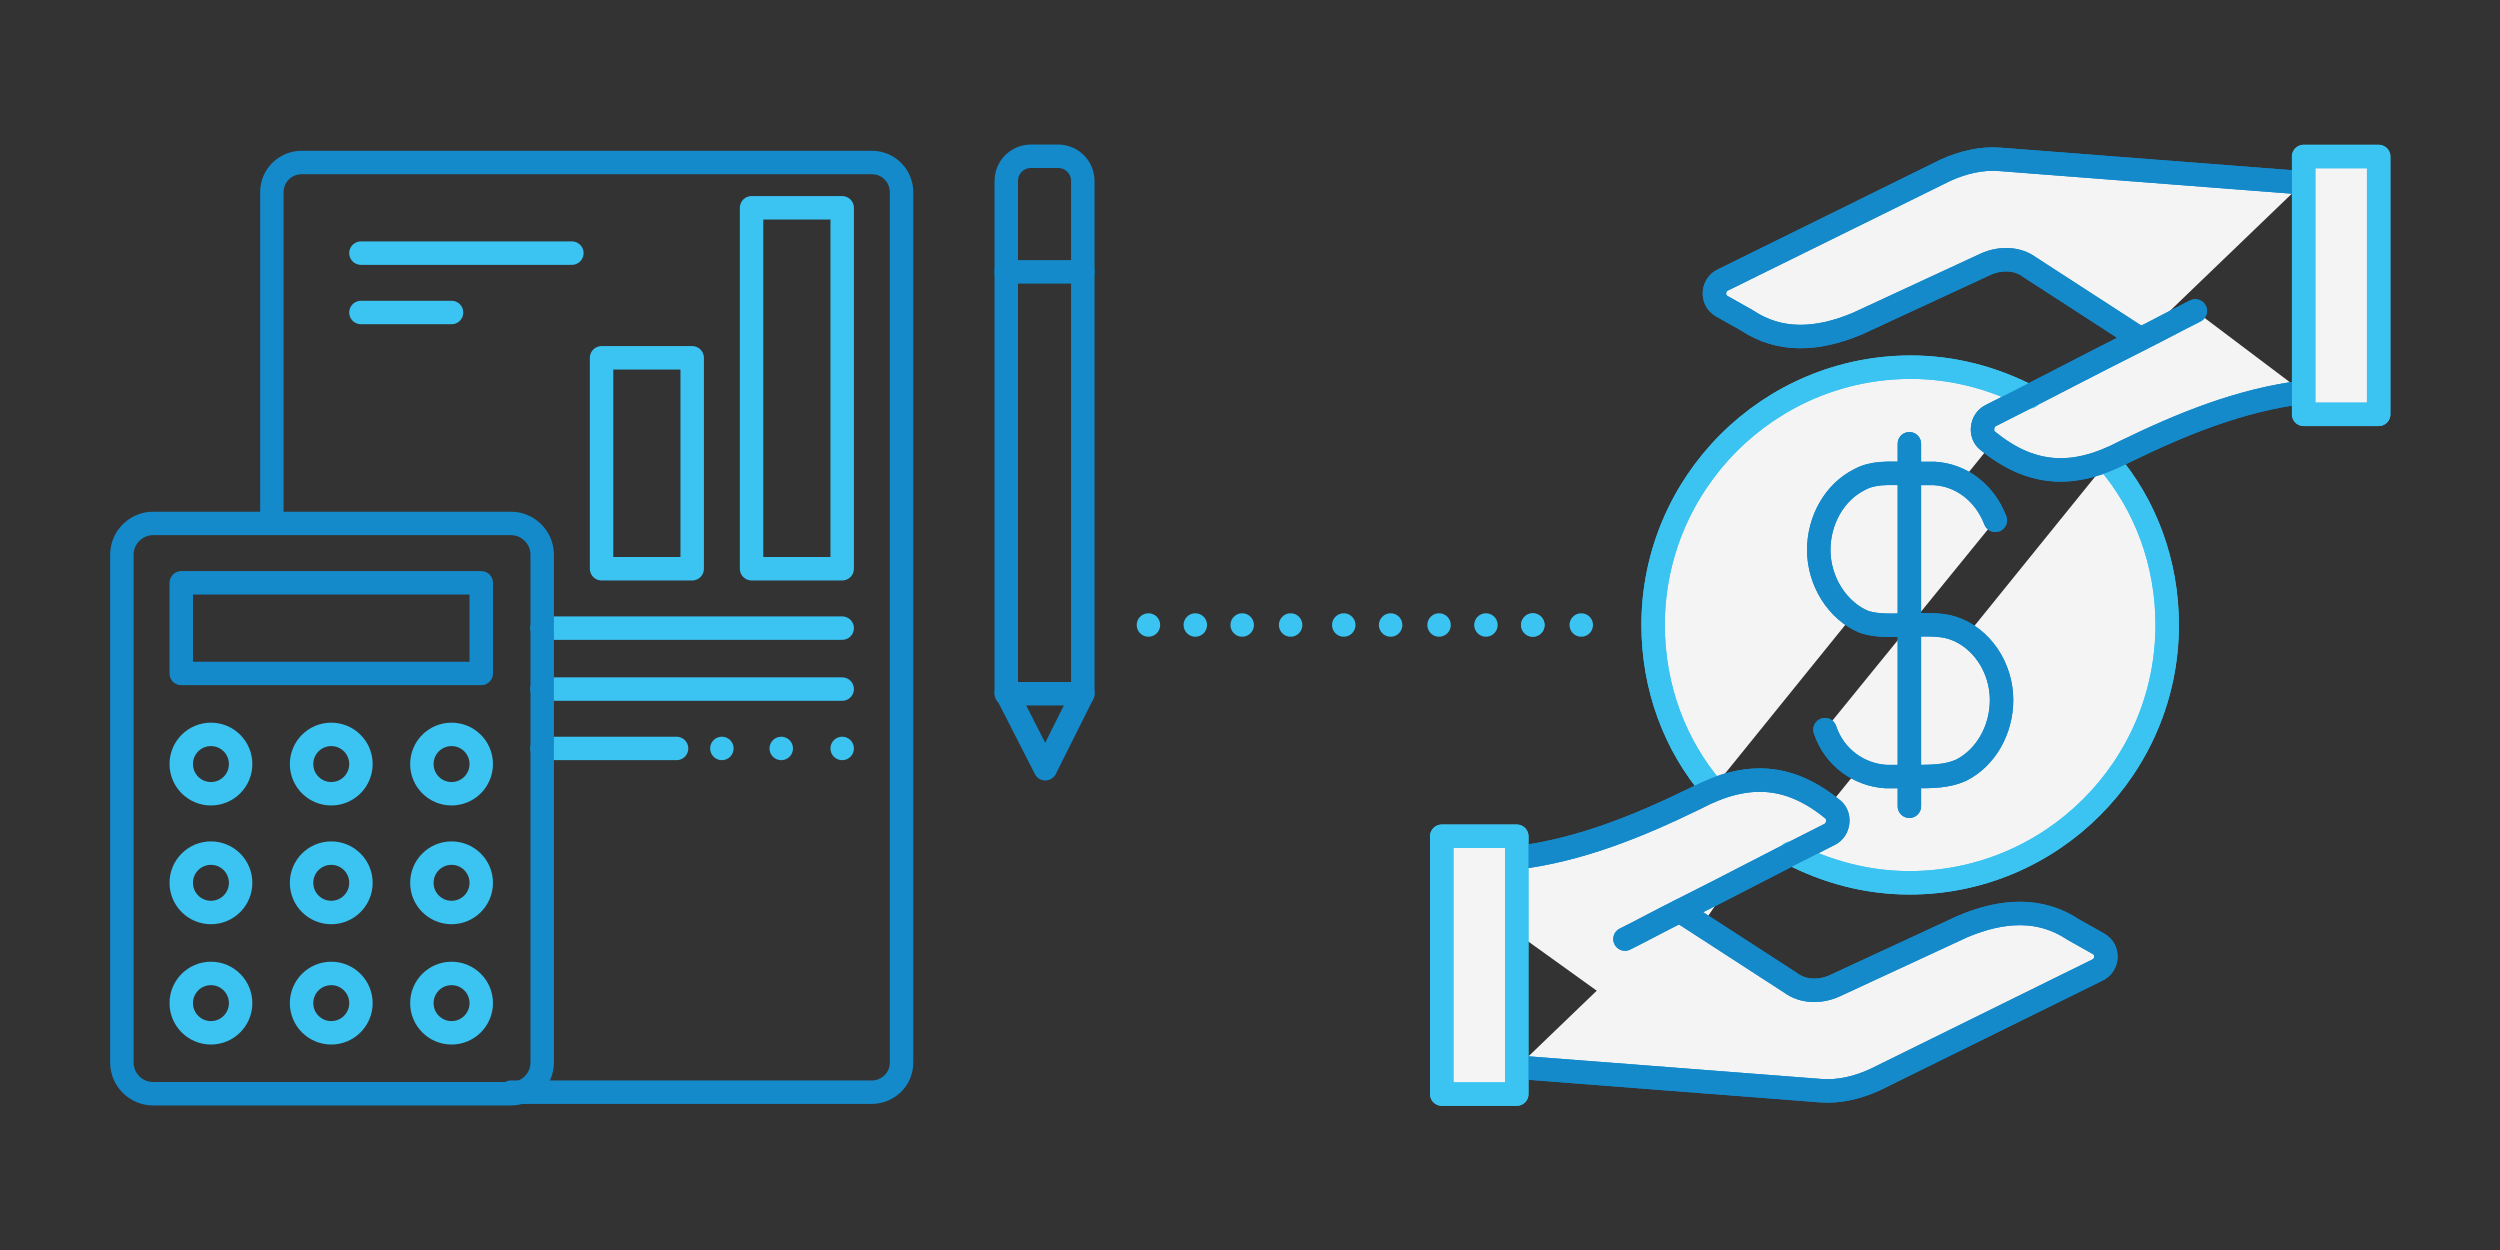<?xml version="1.0" encoding="utf-8"?>
<!-- Generator: Adobe Illustrator 21.0.2, SVG Export Plug-In . SVG Version: 6.00 Build 0)  -->
<svg version="1.1" id="Layer_1" xmlns="http://www.w3.org/2000/svg" xmlns:xlink="http://www.w3.org/1999/xlink" x="0px" y="0px"
	 viewBox="0 0 160 80" style="enable-background:new 0 0 160 80;" xml:space="preserve">
<rect x="0" y="0" width="160" height="80" fill="#333333" stroke="none"/>
<style type="text/css">
	.st0{fill:none;stroke:#148ACB;stroke-width:1.5;stroke-linecap:round;stroke-linejoin:round;stroke-miterlimit:10;}
	.st1{fill:none;stroke:#3BC4F1;stroke-width:1.5;stroke-linecap:round;stroke-linejoin:round;stroke-miterlimit:10;}
	.st2{fill:#F4F4F4;}
	.st3{fill:#F4F4F4;stroke:#3BC4F1;stroke-width:1.5;stroke-linecap:round;stroke-linejoin:round;stroke-miterlimit:10;}
	.st4{fill:#F4F4F4;stroke:#148ACB;stroke-width:1.5;stroke-linecap:round;stroke-linejoin:round;stroke-miterlimit:10;}
</style>
<title>Artboard 1 copy</title>
<g>
	<g id="XMLID_532_">
		<path id="XMLID_536_" class="st0" d="M69.3,44.4V11.6c0-0.9-0.7-1.6-1.6-1.6H66c-0.9,0-1.6,0.7-1.6,1.6v32.7l2.5,4.9L69.3,44.4z"
			/>
		<line id="XMLID_535_" class="st0" x1="64.4" y1="17.4" x2="69.3" y2="17.4"/>
		<line id="XMLID_534_" class="st0" x1="64.4" y1="44.4" x2="69.3" y2="44.4"/>
	</g>
	<path id="XMLID_149_" class="st0" d="M17.4,33.5V12.3c0-1.1,0.9-1.9,1.9-1.9h36.5c1.1,0,1.9,0.9,1.9,1.9v55.7
		c0,1.1-0.9,1.9-1.9,1.9H32.7"/>
	<line id="XMLID_148_" class="st1" x1="23.1" y1="16.2" x2="36.6" y2="16.2"/>
	<line id="XMLID_147_" class="st1" x1="23.1" y1="20" x2="28.9" y2="20"/>
	<rect id="XMLID_146_" x="48.1" y="13.3" class="st1" width="5.8" height="23.1"/>
	<rect id="XMLID_145_" x="38.5" y="22.9" class="st1" width="5.8" height="13.5"/>
	<line id="XMLID_144_" class="st1" x1="34.7" y1="40.2" x2="53.9" y2="40.2"/>
	<line id="XMLID_142_" class="st1" x1="34.7" y1="44.1" x2="53.9" y2="44.1"/>
	<line id="XMLID_141_" class="st1" x1="34.7" y1="47.9" x2="43.3" y2="47.9"/>
	<line id="XMLID_140_" class="st1" x1="46.2" y1="47.9" x2="46.2" y2="47.9"/>
	<line id="XMLID_139_" class="st1" x1="50" y1="47.9" x2="50" y2="47.9"/>
	<line id="XMLID_137_" class="st1" x1="53.9" y1="47.9" x2="53.9" y2="47.9"/>
	<path id="XMLID_136_" class="st0" d="M32.7,70H9.8c-1.1,0-2-0.9-2-2V35.5c0-1.1,0.9-2,2-2h22.9c1.1,0,2,0.9,2,2V68
		C34.7,69.1,33.8,70,32.7,70z"/>
	<rect id="XMLID_135_" x="11.6" y="37.3" class="st0" width="19.2" height="5.8"/>
	<circle id="XMLID_134_" class="st1" cx="13.5" cy="48.9" r="1.9"/>
	<circle id="XMLID_133_" class="st1" cx="21.2" cy="48.9" r="1.9"/>
	<circle id="XMLID_132_" class="st1" cx="28.9" cy="48.9" r="1.9"/>
	<circle id="XMLID_131_" class="st1" cx="13.5" cy="56.5" r="1.9"/>
	<circle id="XMLID_130_" class="st1" cx="21.2" cy="56.5" r="1.9"/>
	<circle id="XMLID_129_" class="st1" cx="28.9" cy="56.5" r="1.9"/>
	<circle id="XMLID_128_" class="st1" cx="21.2" cy="64.2" r="1.9"/>
	<circle id="XMLID_127_" class="st1" cx="28.9" cy="64.2" r="1.9"/>
	<circle id="XMLID_126_" class="st1" cx="13.5" cy="64.2" r="1.9"/>
</g>
<g>
	<polygon class="st2" points="96.2,55 105.8,52.3 110.7,56.6 107.9,60.7 106.5,66.5 96.2,59.1 	"/>
	<g>
		<g>
			<path id="XMLID_184_" class="st3" d="M134.9,29.5c2.4,2.8,3.8,6.5,3.8,10.5c0,9.1-7.4,16.5-16.5,16.5c-2.7,0-5.3-0.7-7.6-1.9"/>
			<path id="XMLID_183_" class="st3" d="M109.6,50.5c-2.4-2.8-3.8-6.5-3.8-10.5c0-9.1,7.4-16.5,16.5-16.5c2.7,0,5.3,0.7,7.6,1.9"/>
			<path id="XMLID_182_" class="st4" d="M127.7,33.3c-0.7-1.8-2.2-2.9-3.9-3c-0.6,0-1.2,0-1.9,0c-1,0-2-0.1-2.9,0.4
				c-1.6,0.8-2.6,2.6-2.6,4.5l0,0l0,0c0,2,1.2,3.9,2.9,4.6c0.9,0.3,1.9,0.2,2.9,0.2c0.9,0,1.9-0.1,2.8,0.2c1.8,0.6,3.1,2.5,3.1,4.6
				l0,0l0,0c0,1.9-1,3.7-2.6,4.5c-0.9,0.4-1.9,0.4-2.9,0.4c-0.6,0-1.2,0-1.9,0c-1.7-0.1-3.3-1.2-3.9-3"/>
			<line id="XMLID_181_" class="st4" x1="122.2" y1="28.4" x2="122.2" y2="51.6"/>
			<path id="XMLID_180_" class="st4" d="M137,21.7l-7.1-4.6c-0.8-0.6-1.9-0.6-2.8-0.2l-8.2,3.8c-2.6,1.1-5,1.2-7.1-0.2l-1.6-0.9
				c-0.7-0.4-0.6-1.4,0.1-1.7l14.2-7c1.1-0.5,2.3-0.8,3.5-0.7l19.4,1.5"/>
			<path id="XMLID_179_" class="st4" d="M147.4,25.1c-4,0.5-7.7,2-11.4,3.8c-3.4,1.8-6.1,1.5-8.8-0.7c-0.5-0.4-0.4-1.3,0.2-1.6
				c3.2-1.6,6.4-3.3,9.6-4.9c1.2-0.6,2.3-1.2,3.5-1.8"/>
			<path id="XMLID_178_" class="st4" d="M107.5,58.3l7.1,4.6c0.8,0.6,1.9,0.6,2.8,0.2l8.2-3.8c2.6-1.1,5-1.2,7.1,0.2l1.6,0.9
				c0.7,0.4,0.6,1.4-0.1,1.7l-14.2,7c-1.1,0.5-2.3,0.8-3.5,0.7l-19.4-1.5"/>
			<path id="XMLID_177_" class="st4" d="M97.1,54.9c4-0.5,7.7-2,11.4-3.8c3.4-1.8,6.1-1.5,8.8,0.7c0.5,0.4,0.4,1.3-0.2,1.6
				c-3.2,1.6-6.4,3.3-9.6,4.9c-1.2,0.6-2.3,1.2-3.5,1.8"/>
			
				<rect id="XMLID_176_" x="141.6" y="15.8" transform="matrix(-1.836970e-16 1 -1 -1.836970e-16 168.034 -131.583)" class="st3" width="16.5" height="4.8"/>
			
				<rect id="XMLID_175_" x="86.4" y="59.4" transform="matrix(6.123234e-17 -1 1 6.123234e-17 32.873 156.421)" class="st3" width="16.5" height="4.8"/>
		</g>
		<g>
			<path id="XMLID_174_" class="st1" d="M134.9,29.5c2.4,2.8,3.8,6.5,3.8,10.5c0,9.1-7.4,16.5-16.5,16.5c-2.7,0-5.3-0.7-7.6-1.9"/>
			<path id="XMLID_173_" class="st1" d="M109.6,50.5c-2.4-2.8-3.8-6.5-3.8-10.5c0-9.1,7.4-16.5,16.5-16.5c2.7,0,5.3,0.7,7.6,1.9"/>
			<path id="XMLID_172_" class="st0" d="M127.7,33.3c-0.7-1.8-2.2-2.9-3.9-3c-0.6,0-1.2,0-1.9,0c-1,0-2-0.1-2.9,0.4
				c-1.6,0.8-2.6,2.6-2.6,4.5l0,0l0,0c0,2,1.2,3.9,2.9,4.6c0.9,0.3,1.9,0.2,2.9,0.2c0.9,0,1.9-0.1,2.8,0.2c1.8,0.6,3.1,2.5,3.1,4.6
				l0,0l0,0c0,1.9-1,3.7-2.6,4.5c-0.9,0.4-1.9,0.4-2.9,0.4c-0.6,0-1.2,0-1.9,0c-1.7-0.1-3.3-1.2-3.9-3"/>
			<line id="XMLID_171_" class="st0" x1="122.2" y1="28.4" x2="122.2" y2="51.6"/>
			<path id="XMLID_170_" class="st0" d="M137,21.7l-7.1-4.6c-0.8-0.6-1.9-0.6-2.8-0.2l-8.2,3.8c-2.6,1.1-5,1.2-7.1-0.2l-1.6-0.9
				c-0.7-0.4-0.6-1.4,0.1-1.7l14.2-7c1.1-0.5,2.3-0.8,3.5-0.7l19.4,1.5"/>
			<path id="XMLID_168_" class="st0" d="M147.4,25.1c-4,0.5-7.7,2-11.4,3.8c-3.4,1.8-6.1,1.5-8.8-0.7c-0.5-0.4-0.4-1.3,0.2-1.6
				c3.2-1.6,6.4-3.3,9.6-4.9c1.2-0.6,2.3-1.2,3.5-1.8"/>
			<path id="XMLID_166_" class="st0" d="M107.5,58.3l7.1,4.6c0.8,0.6,1.9,0.6,2.8,0.2l8.2-3.8c2.6-1.1,5-1.2,7.1,0.2l1.6,0.9
				c0.7,0.4,0.6,1.4-0.1,1.7l-14.2,7c-1.1,0.5-2.3,0.8-3.5,0.7l-19.4-1.5"/>
			<path id="XMLID_164_" class="st0" d="M97.1,54.9c4-0.5,7.7-2,11.4-3.8c3.4-1.8,6.1-1.5,8.8,0.7c0.5,0.4,0.4,1.3-0.2,1.6
				c-3.2,1.6-6.4,3.3-9.6,4.9c-1.2,0.6-2.3,1.2-3.5,1.8"/>
			
				<rect id="XMLID_162_" x="141.6" y="15.8" transform="matrix(-1.836970e-16 1 -1 -1.836970e-16 168.034 -131.583)" class="st1" width="16.5" height="4.8"/>
			
				<rect id="XMLID_160_" x="86.4" y="59.4" transform="matrix(6.123234e-17 -1 1 6.123234e-17 32.873 156.421)" class="st1" width="16.5" height="4.8"/>
		</g>
	</g>
</g>
<g>
	<g>
		<line id="XMLID_259_" class="st1" x1="82.6" y1="40" x2="82.6" y2="40"/>
		<line id="XMLID_258_" class="st1" x1="79.5" y1="40" x2="79.5" y2="40"/>
		<line id="XMLID_257_" class="st1" x1="76.5" y1="40" x2="76.5" y2="40"/>
		<line id="XMLID_256_" class="st1" x1="73.5" y1="40" x2="73.5" y2="40"/>
	</g>
	<g>
		<line id="XMLID_254_" class="st1" x1="98.1" y1="40" x2="98.1" y2="40"/>
		<line id="XMLID_253_" class="st1" x1="95.1" y1="40" x2="95.1" y2="40"/>
		<line id="XMLID_252_" class="st1" x1="92.1" y1="40" x2="92.1" y2="40"/>
		<line id="XMLID_251_" class="st1" x1="89" y1="40" x2="89" y2="40"/>
		<line id="XMLID_250_" class="st1" x1="86" y1="40" x2="86" y2="40"/>
	</g>
	<line id="XMLID_247_" class="st1" x1="101.2" y1="40" x2="101.2" y2="40"/>
	<line id="XMLID_246_" class="st1" x1="98.1" y1="40" x2="98.1" y2="40"/>
</g>
</svg>
